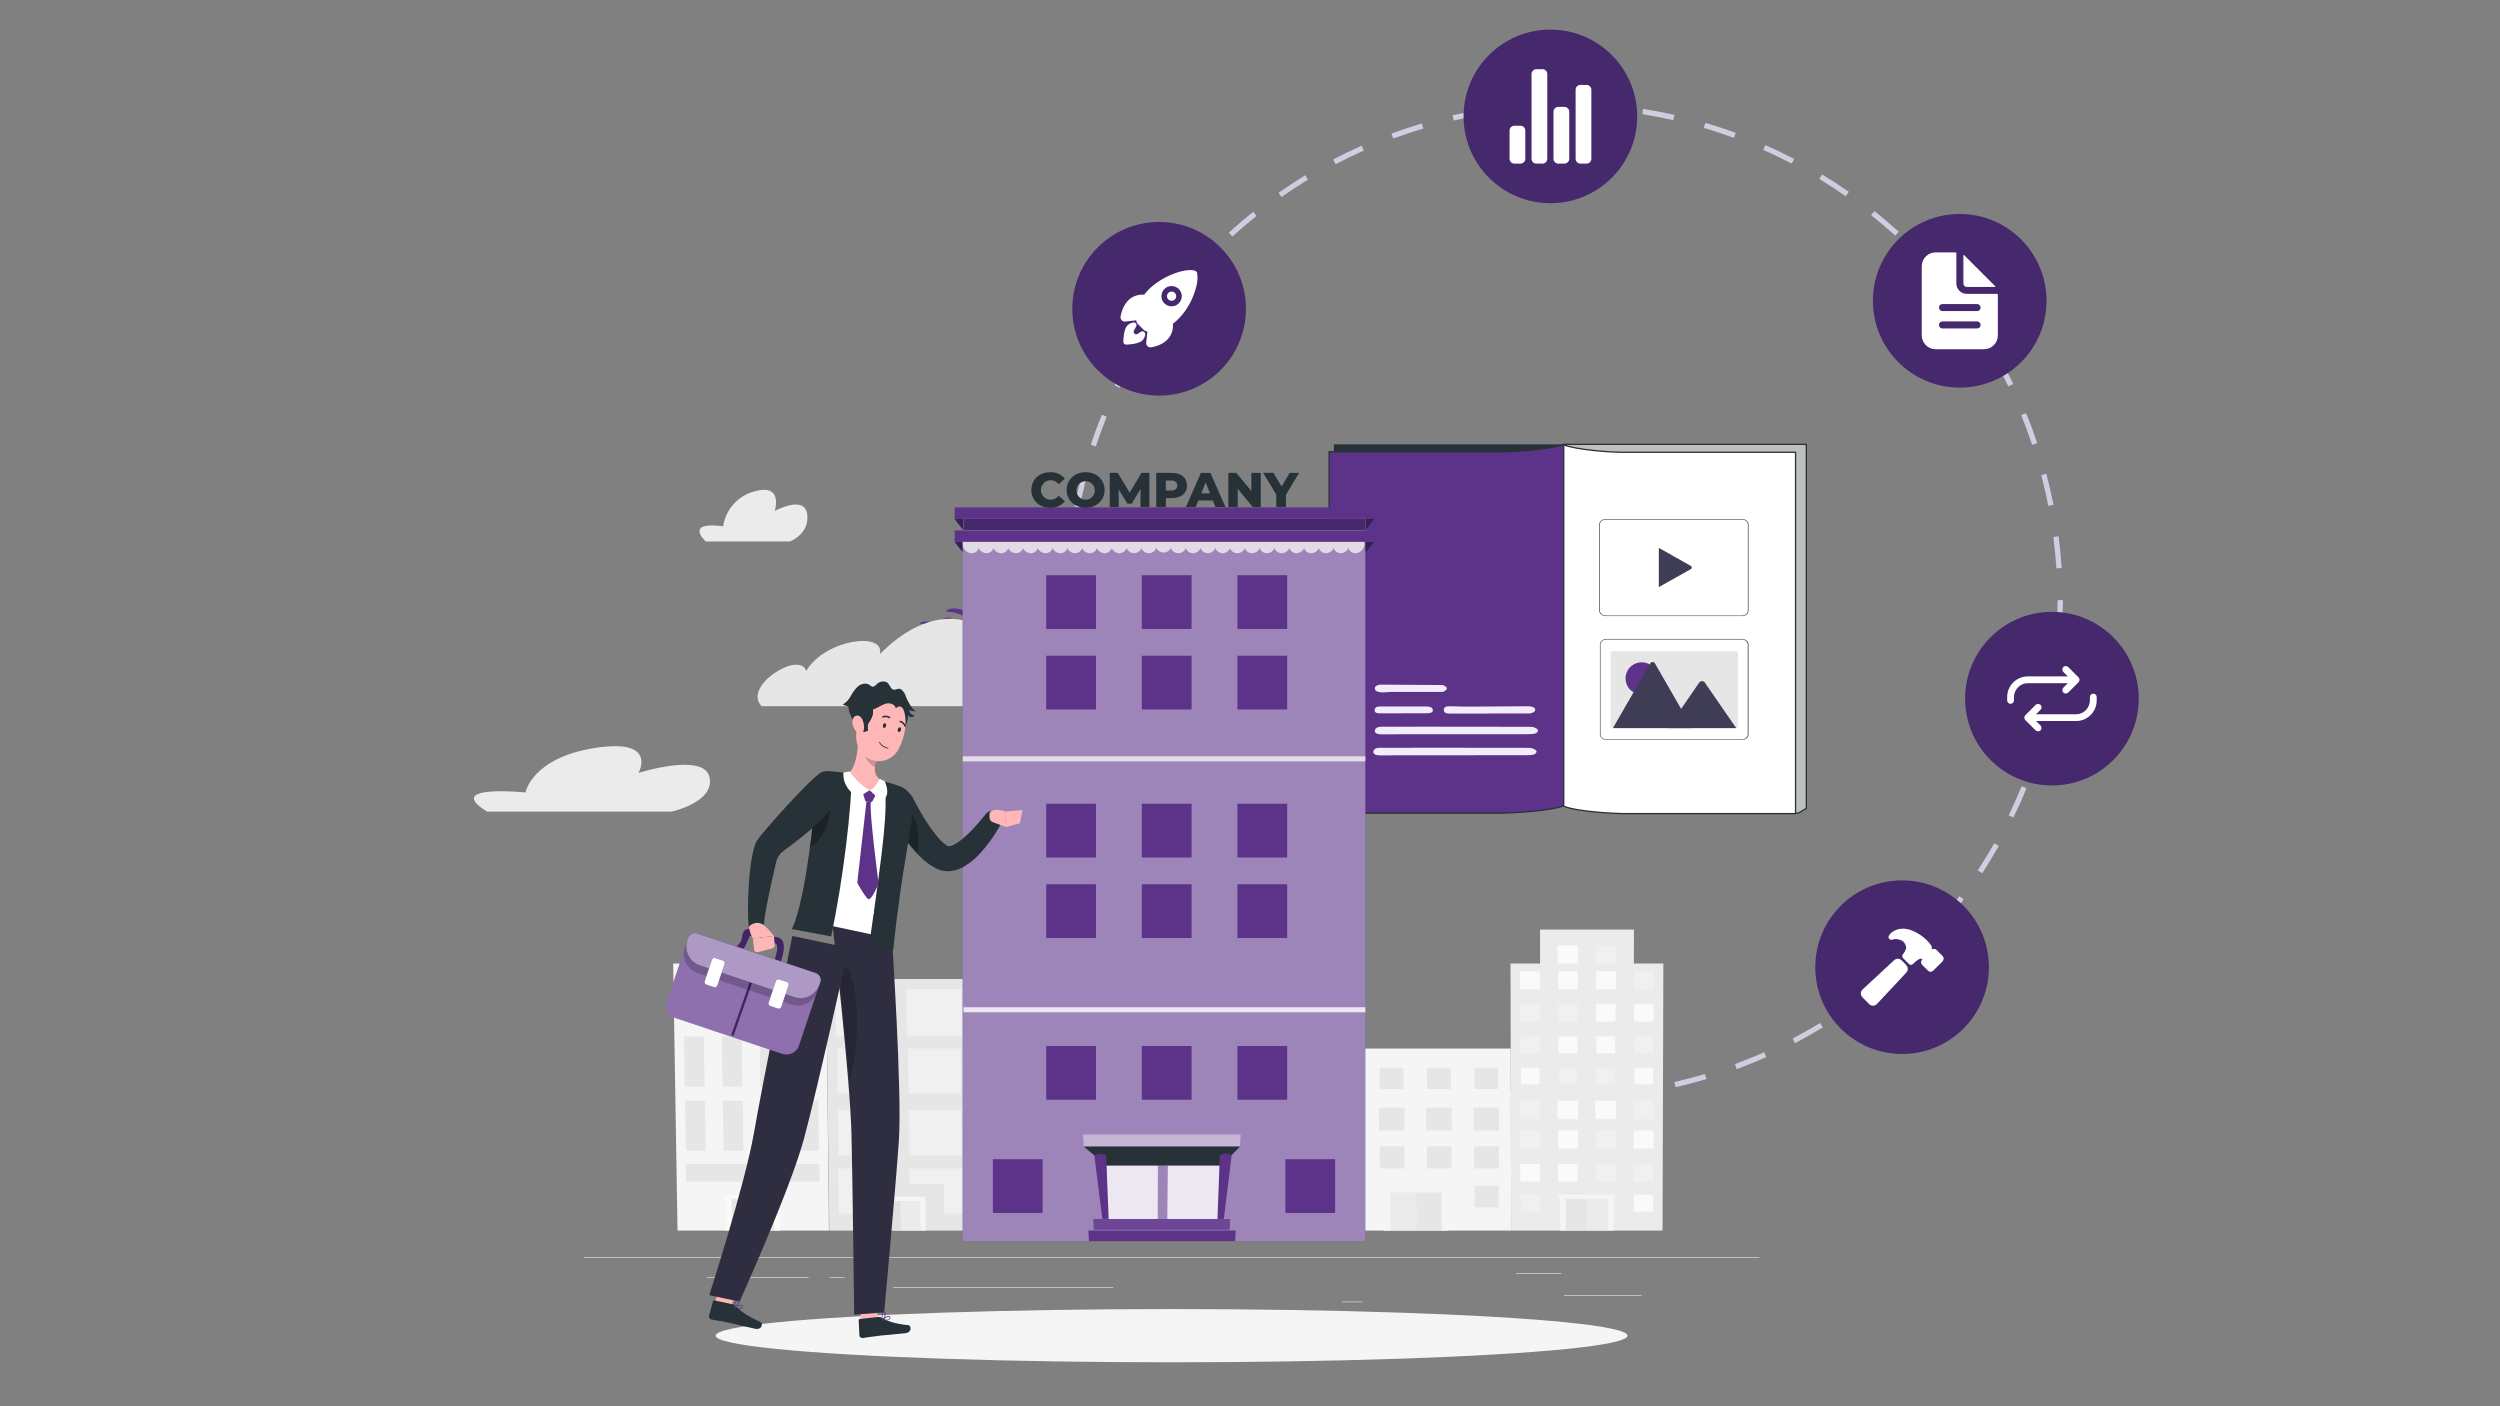 <svg xmlns="http://www.w3.org/2000/svg" id="Layer_1" data-name="Layer 1" viewBox="0 0 1920 1080"><rect x="0" y="0" width="1920" height="1080" fill="#808080" stroke="none"/><defs><style>      .cls-1 {        stroke-miterlimit: 10;      }      .cls-1, .cls-2, .cls-3 {        stroke: #263238;      }      .cls-1, .cls-4 {        fill: #5d338a;      }      .cls-5 {        fill: #e0e0e0;      }      .cls-6 {        fill: #46286d;      }      .cls-7, .cls-8, .cls-9, .cls-10, .cls-11 {        isolation: isolate;      }      .cls-7, .cls-12, .cls-10 {        opacity: .3;      }      .cls-8 {        opacity: .2;      }      .cls-9, .cls-13 {        opacity: .8;      }      .cls-14 {        fill: #2f2e41;      }      .cls-15 {        fill: #e6e6e6;      }      .cls-16 {        fill: #ffb6b6;      }      .cls-17 {        fill: #f2ecfb;      }      .cls-18 {        fill: #ebebeb;      }      .cls-19 {        fill: #3f3d56;      }      .cls-20 {        fill: #263238;      }      .cls-21 {        fill: #d0cde1;      }      .cls-2, .cls-22, .cls-10, .cls-11 {        fill: #fff;      }      .cls-2, .cls-3 {        stroke-linecap: round;        stroke-linejoin: round;      }      .cls-23 {        fill: #f0f0f0;      }      .cls-24 {        fill: #fafafa;      }      .cls-25 {        opacity: .7;      }      .cls-26 {        opacity: .4;      }      .cls-27 {        opacity: .1;      }      .cls-3 {        fill: #bfbfbf;      }      .cls-28 {        fill: #f5f5f5;      }      .cls-11 {        opacity: .5;      }    </style></defs><g id="freepik--Birds--inject-3"><path class="cls-4" d="M1185.75,431.94c-1.29-.3-2.55-.71-3.77-1.23-2.28-.88-5.18-2.38-8.24-3.85-2.53-1.26-5.25-2.07-8.05-2.42-2.15-.23-3.61,0-3.81-.56s1.07-1.61,3.61-2.09c3.36-.46,6.79.13,9.81,1.68,2.83,1.48,5.41,3.39,7.64,5.67,1.77,1.68,2.82,2.8,2.82,2.8Z"></path><path class="cls-4" d="M1199.01,421.27l-2.73,1.07c-1.63.67-3.61,1.61-5.96,2.6-4.57,2.02-8.47,4.12-9.03,3.2-.29-.42.31-1.44,1.63-2.71,1.75-1.66,3.78-2.99,6-3.94,2.27-.98,4.77-1.33,7.22-1.01.74.1,1.48.27,2.19.52l.69.27Z"></path><path class="cls-4" d="M1161.15,439.91l-.74-.45c-.47-.31-1.17-.7-2.02-1.16-2.14-1.16-4.38-2.13-6.68-2.91-5.31-1.91-10.06-1.48-10.2-2.29,0-.36,1.08-.98,3.14-1.26,2.69-.31,5.42-.01,7.98.88,2.56.9,4.85,2.44,6.65,4.48.55.6,1.03,1.25,1.44,1.95l.43.76Z"></path><path class="cls-4" d="M1166.37,428.93l-1.91,1.1-4.24,2.37c-3.2,1.81-5.67,3.81-6.28,3.27-.27-.27,0-1.12.81-2.22,1.1-1.48,2.51-2.71,4.12-3.61,1.62-.86,3.44-1.3,5.27-1.26.76.03,1.51.15,2.24.36Z"></path><path class="cls-4" d="M1156.75,422.68s-1.81-.63-4.55-1.81-6.45-2.8-10.51-4.14c-3.42-1.15-7.03-1.66-10.64-1.48-2.78.16-4.55.7-4.8.2s1.21-1.81,4.32-2.8c4.06-1.05,8.34-.87,12.3.51,3.81,1.35,7.32,3.43,10.33,6.12,1.25,1.06,2.44,2.2,3.56,3.4Z"></path><path class="cls-4" d="M1168.96,407.16l-1.01.29c-.67.16-1.59.45-2.69.79-2.77.92-5.48,1.99-8.13,3.21-6.18,2.76-10.15,6.86-11,6.21-.4-.31.11-1.81,1.68-3.76,2.11-2.51,4.76-4.52,7.75-5.87,2.99-1.35,6.27-1.92,9.54-1.66.98.07,1.94.23,2.89.49l.98.29Z"></path><path class="cls-4" d="M750.66,477.56c-1.29-.31-2.55-.72-3.77-1.23-2.28-.88-5.2-2.38-8.24-3.86-2.54-1.25-5.27-2.07-8.07-2.42-2.15-.23-3.61,0-3.81-.56s1.07-1.61,3.61-2.08c3.36-.47,6.79.12,9.81,1.68,2.83,1.46,5.41,3.37,7.64,5.65,1.79,1.68,2.84,2.82,2.84,2.82Z"></path><path class="cls-4" d="M763.91,466.89l-2.75,1.07c-1.63.65-3.61,1.59-5.96,2.6-4.57,2-8.45,4.1-9.03,3.2-.31-.43.31-1.44,1.61-2.73,1.75-1.65,3.78-2.99,6-3.94,2.28-.97,4.77-1.32,7.22-1.01.74.1,1.46.28,2.17.52.25.08.5.18.74.29Z"></path><path class="cls-4" d="M726.06,485.51l-.76-.45c-.47-.31-1.16-.7-2-1.16-2.15-1.15-4.38-2.12-6.68-2.91-5.31-1.81-10.08-1.48-10.22-2.29,0-.36,1.1-.98,3.14-1.26,2.7-.32,5.44,0,8,.9,2.56.89,4.85,2.43,6.65,4.46.54.6,1.02,1.25,1.43,1.95l.45.76Z"></path><path class="cls-4" d="M731.26,474.47l-1.9,1.1-4.24,2.51c-3.21,1.81-5.67,3.81-6.28,3.25-.29-.25,0-1.1.81-2.22,1.11-1.45,2.51-2.64,4.12-3.5,1.61-.87,3.42-1.31,5.26-1.28.75-.05,1.5,0,2.24.14Z"></path></g><path class="cls-21" d="M1201.59,844.59c-4.04,0-8.23,0-12.26-.15v-4.04c4.19,0,8.23.15,12.26.15s8.08,0,12.26-.15v4.04c-4.04,0-8.08.15-12.26.15ZM1164.8,842.79c-8.08-.75-16.3-1.79-24.38-3.14l.6-4.04c7.93,1.2,16,2.24,24.08,2.99l-.45,4.04.15.15ZM1238.38,842.79l-.45-4.04c8.08-.75,16.15-1.79,24.08-3.14l.6,4.04c-8.08,1.35-16.3,2.39-24.38,3.14h.15ZM1116.5,835.17c-7.93-1.79-16-3.89-23.78-6.13l1.2-3.89c7.78,2.24,15.7,4.34,23.48,6.13l-.9,4.04v-.15ZM1286.83,835.02l-.9-4.04c7.93-1.79,15.7-3.89,23.48-6.13l1.2,3.89c-7.78,2.24-15.7,4.34-23.78,6.28h0ZM1069.39,821.26c-7.63-2.84-15.25-5.98-22.73-9.27l1.65-3.74c7.33,3.29,14.96,6.28,22.58,9.12l-1.35,3.89h-.15ZM1333.79,821.11l-1.35-3.89c7.48-2.84,15.1-5.83,22.43-9.12l1.65,3.74c-7.48,3.29-15.1,6.43-22.73,9.27ZM1024.52,801.37c-7.18-3.74-14.36-7.78-21.39-12.11l2.09-3.44c6.88,4.19,14.06,8.22,21.24,11.96l-1.94,3.59h0ZM1378.66,801.22l-1.94-3.59c7.18-3.74,14.21-7.78,21.09-11.96l2.09,3.44c-7.03,4.19-14.21,8.22-21.39,12.11h.15ZM982.5,775.95c-6.73-4.64-13.31-9.57-19.74-14.65l2.54-3.14c6.28,5.08,12.86,9.87,19.44,14.5l-2.39,3.29h.15ZM1420.53,775.8l-2.39-3.29c6.58-4.64,13.16-9.57,19.44-14.5l2.54,3.14c-6.43,5.08-13.01,10.02-19.59,14.65h0ZM944.21,745.3c-5.98-5.53-11.96-11.22-17.65-17.05l2.99-2.84c5.53,5.83,11.52,11.51,17.5,16.9l-2.69,2.99h-.15ZM1458.82,745.15l-2.69-2.99c5.98-5.38,11.81-11.07,17.5-16.9l2.99,2.84c-5.68,5.83-11.67,11.66-17.65,17.05h-.15ZM909.97,710.15c-5.23-6.13-10.47-12.71-15.25-19.14l3.29-2.39c4.79,6.43,9.87,12.86,15.1,18.99l-3.14,2.69v-.15ZM1492.91,710l-3.14-2.69c5.23-6.13,10.32-12.56,15.1-18.99l3.29,2.39c-4.94,6.58-10.02,13.01-15.25,19.14h0v.15ZM880.65,670.83c-4.49-6.88-8.67-13.91-12.71-20.93l3.59-1.94c3.89,7.03,8.23,13.91,12.56,20.79l-3.44,2.24v-.15ZM1522.38,670.68l-3.44-2.24c4.34-6.73,8.67-13.76,12.56-20.79l3.59,1.94c-4.04,7.03-8.23,14.21-12.71,20.93h0v.15ZM856.58,628.21c-3.59-7.33-6.88-14.8-10.02-22.43l3.74-1.5c2.99,7.48,6.28,14.95,9.87,22.13l-3.74,1.79h.15ZM1546.45,627.91l-3.74-1.79c3.44-7.33,6.88-14.8,9.87-22.28l3.74,1.5c-2.99,7.63-6.43,15.1-10.02,22.43l.15.15ZM838.03,582.75c-2.54-7.78-4.94-15.7-7.03-23.48l3.89-1.05c2.09,7.78,4.34,15.55,6.88,23.33l-3.89,1.35.15-.15ZM1564.85,582.3l-3.89-1.35c2.54-7.63,4.79-15.4,6.88-23.33l3.89,1.05c-2.09,7.93-4.34,15.85-7.03,23.48l.15.15ZM825.62,535.35c-1.5-7.93-2.84-16.15-3.89-24.22l4.04-.45c1.05,7.93,2.39,16,3.89,23.93l-4.04.75ZM1577.26,534.9l-4.04-.75c1.5-7.93,2.84-16,3.89-23.93l4.04.45c-1.05,8.07-2.39,16.3-3.89,24.22h0ZM819.34,486.75c-.45-8.07-.75-16.3-.75-24.52h4.04c0,8.07.3,16.3.75,24.22l-4.04.3ZM1583.54,486.3l-4.04-.3c.45-8.07.75-16.15.75-24.22v-.9h4.04v.9c0,8.22-.3,16.45-.75,24.52h0ZM823.38,438l-4.04-.3c.45-8.07,1.35-16.3,2.24-24.37l4.04.45c-1.05,7.93-1.79,16.15-2.24,24.22ZM1579.35,436.65c-.6-8.07-1.35-16.15-2.39-24.22l4.04-.6c1.05,8.07,1.79,16.3,2.39,24.37l-4.04.3v.15ZM829.36,389.85l-4.04-.75c1.5-7.93,3.29-16,5.38-23.93l3.89,1.05c-2.09,7.78-3.89,15.7-5.38,23.63h.15ZM1573.07,388.5c-1.5-7.93-3.44-15.85-5.38-23.63l3.89-1.05c2.09,7.93,3.89,15.85,5.53,23.93l-4.04.75ZM841.62,342.9l-3.89-1.35c2.54-7.78,5.38-15.55,8.52-23.03l3.74,1.5c-2.99,7.48-5.83,15.1-8.37,22.88h0ZM1560.66,341.55c-2.54-7.63-5.38-15.25-8.37-22.73l3.74-1.5c3.14,7.48,5.98,15.25,8.52,23.03l-3.89,1.35v-.15ZM859.87,297.74l-3.74-1.79c3.59-7.33,7.33-14.65,11.37-21.83l3.59,1.94c-3.89,7.03-7.78,14.21-11.22,21.53v.15ZM1542.41,296.69c-3.44-7.18-7.33-14.5-11.22-21.53l3.59-1.94c4.04,7.03,7.93,14.36,11.37,21.68l-3.59,1.79h-.15ZM883.65,255.42l-3.44-2.24c4.49-6.88,9.12-13.61,14.06-20.19l3.29,2.39c-4.79,6.43-9.57,13.16-13.91,19.89v.15ZM1518.49,254.52c-4.34-6.73-9.12-13.46-13.91-19.89l3.29-2.39c4.94,6.58,9.57,13.31,14.06,20.04l-3.44,2.24h0ZM912.66,216.54l-3.14-2.69c5.23-6.13,10.77-12.26,16.45-18.24l2.99,2.84c-5.53,5.83-11.07,11.81-16.3,17.94v.15ZM1489.32,215.64c-5.23-6.13-10.77-12.11-16.3-17.94l2.99-2.84c5.68,5.83,11.22,11.96,16.6,18.09l-3.14,2.69h-.15ZM946.46,181.7l-2.69-2.99c5.98-5.53,12.26-10.92,18.69-16l2.54,3.14c-6.28,5.08-12.56,10.32-18.39,15.7l-.15.15ZM1455.53,180.95c-5.98-5.38-12.26-10.77-18.54-15.7l2.54-3.14c6.43,5.08,12.71,10.47,18.69,15.85l-2.69,2.99h0ZM984.29,151.34l-2.39-3.29c6.73-4.64,13.61-9.12,20.49-13.46l2.09,3.44c-6.88,4.19-13.76,8.67-20.34,13.31h.15ZM1417.54,150.74c-6.58-4.64-13.46-9.12-20.34-13.31l2.09-3.44c7.03,4.19,13.91,8.67,20.64,13.31l-2.39,3.29v.15ZM1025.72,126.07l-1.94-3.59c7.18-3.74,14.66-7.33,21.98-10.62l1.65,3.74c-7.33,3.29-14.66,6.88-21.83,10.62l.15-.15ZM1375.97,125.62c-7.18-3.74-14.51-7.33-21.83-10.47l1.65-3.74c7.48,3.29,14.96,6.88,22.13,10.62l-1.94,3.59ZM1069.99,106.48l-1.35-3.89c7.63-2.84,15.4-5.38,23.33-7.78l1.2,3.89c-7.78,2.24-15.4,4.93-23.03,7.63l-.15.15ZM1331.55,105.88c-7.63-2.84-15.25-5.38-23.03-7.63l1.2-3.89c7.78,2.24,15.7,4.93,23.33,7.63l-1.35,3.89h-.15ZM1116.5,92.57l-.9-4.04c7.93-1.79,16-3.44,24.08-4.64l.6,4.04c-7.93,1.35-16,2.84-23.78,4.64ZM1285.04,92.27c-7.93-1.79-15.85-3.29-23.78-4.64l.6-4.04c8.08,1.35,16.15,2.84,24.08,4.64l-.9,4.04ZM1164.35,84.8l-.45-4.04c8.08-.75,16.3-1.35,24.53-1.64v4.04c-7.93.3-16.15.75-24.08,1.64h0ZM1237.03,84.65c-8.08-.75-16.15-1.2-24.23-1.5v-4.04c8.23.3,16.45.75,24.68,1.5l-.45,4.04Z"></path><g><circle class="cls-6" cx="1505.06" cy="231.01" r="66.67"></circle><path class="cls-22" d="M1533.71,225.7h-23.23c-4.37,0-8.02-3.54-8.02-8.02v-23.23c0-.42-.31-.62-.62-.62h-15.31c-5.83,0-10.63,4.79-10.63,10.63v53.13c0,5.83,4.79,10.63,10.63,10.63h37.19c5.83,0,10.63-4.79,10.63-10.63h0v-31.25c0-.42-.31-.62-.62-.62h0ZM1518.39,252.26h-26.56c-1.46,0-2.71-1.15-2.71-2.71s1.15-2.71,2.71-2.71h26.56c1.46,0,2.71,1.15,2.71,2.71s-1.15,2.71-2.71,2.71ZM1518.39,238.92h-26.56c-1.46,0-2.71-1.15-2.71-2.71s1.15-2.71,2.71-2.71h26.56c1.46,0,2.71,1.15,2.71,2.71s-1.15,2.71-2.71,2.71Z"></path><path class="cls-22" d="M1532.25,219.76l-23.85-23.85c-.1-.1-.31-.1-.52,0v21.77c0,1.46,1.15,2.71,2.71,2.71h21.56c.21,0,.31-.1.31-.31v-.21h0l-.21-.1Z"></path></g><g><circle class="cls-6" cx="890.2" cy="237.15" r="66.67"></circle><path class="cls-22" d="M899.78,223.92c-1.98,0-3.54,1.56-3.54,3.54s1.56,3.54,3.54,3.54,3.54-1.56,3.54-3.54c0-.94-.42-1.88-1.04-2.5s-1.56-1.04-2.5-1.04Z"></path><path class="cls-22" d="M919.47,209.86h0c-.21-1.04-1.04-1.77-1.98-2.08-3.96-.94-10.1,0-16.98,2.81-6.56,2.6-12.71,6.35-17.81,11.25-1.46,1.35-2.71,2.92-3.96,4.48-2.6-.21-5.31.21-7.71,1.25-7.6,3.33-9.79,11.98-10.42,15.52-.31,1.77.94,3.54,2.71,3.85h.83l8.54-.94v.31c.1,1.04.52,1.98,1.35,2.71l4.17,4.17c.73.73,1.67,1.25,2.71,1.35h.31l-.94,8.54h0c-.21,1.88,1.15,3.44,2.92,3.65h.83c3.54-.52,12.19-2.71,15.52-10.42,1.04-2.4,1.46-5.1,1.25-7.71,1.56-1.15,3.13-2.5,4.48-3.96,4.9-5.1,8.75-11.15,11.25-17.71,2.71-6.77,3.75-13.02,2.81-17.19l.1.1ZM905.31,232.99c-3.02,3.02-7.92,3.02-11.04,0s-3.02-7.92,0-11.04c3.02-3.02,7.92-3.02,11.04,0h0c3.02,3.02,3.13,7.92,0,10.94h0v.1Z"></path><path class="cls-22" d="M877.7,254.45c-.52,0-1.04,0-1.46.31-.83.63-1.67,1.15-2.6,1.67-.94.63-2.19.31-2.71-.63-.42-.63-.42-1.46,0-2.08l1.56-2.81c.62-.94.42-2.29-.52-2.92-.42-.31-.94-.42-1.46-.31-1.77.21-3.44,1.04-4.69,2.29-.52.52-1.98,1.98-2.71,7.6-.21,1.56-.42,3.23-.42,4.9,0,1.15.94,2.19,2.08,2.19h0c1.67,0,3.23-.21,4.9-.42,5.63-.83,7.08-2.29,7.6-2.71,1.25-1.25,2.08-2.92,2.29-4.69.1-1.15-.73-2.19-1.88-2.4h0Z"></path></g><g><circle class="cls-6" cx="1190.7" cy="89.4" r="66.67"></circle><path class="cls-22" d="M1167.78,125.65h-4.79c-1.98,0-3.65-1.67-3.65-3.65h0v-21.77c0-1.98,1.67-3.65,3.65-3.65h4.79c1.98,0,3.65,1.67,3.65,3.65h0v21.77c0,1.98-1.67,3.65-3.65,3.65h0Z"></path><path class="cls-22" d="M1201.53,125.65h-4.79c-1.98,0-3.65-1.67-3.65-3.65h0v-36.25c0-1.98,1.67-3.65,3.65-3.65h4.79c1.98,0,3.65,1.67,3.65,3.65h0v36.25c0,1.98-1.67,3.65-3.65,3.65h0Z"></path><path class="cls-22" d="M1218.51,125.65h-4.79c-1.98,0-3.65-1.67-3.65-3.65h0v-53.13c0-1.98,1.67-3.65,3.65-3.65h4.79c1.98,0,3.65,1.67,3.65,3.65v53.13c0,1.98-1.67,3.65-3.65,3.65h0Z"></path><path class="cls-22" d="M1184.66,125.65h-4.79c-1.98,0-3.65-1.67-3.65-3.65h0V56.79c0-1.98,1.67-3.65,3.65-3.65h4.79c1.98,0,3.65,1.67,3.65,3.65v65.21c0,1.98-1.67,3.65-3.65,3.65h0Z"></path></g><g><circle class="cls-6" cx="1460.81" cy="742.8" r="66.67"></circle><path class="cls-22" d="M1463.93,741.03l-3.44-3.44c-1.67-1.67-4.27-1.67-5.94,0l-23.96,22.19c-.83.73-1.46,1.88-1.46,3.02s.42,2.29,1.25,3.13l5.1,5.21h0c.83.83,1.88,1.25,3.02,1.25h.1c1.15,0,2.29-.62,3.02-1.46l22.29-23.85c1.67-1.67,1.67-4.27,0-5.94h0v-.1Z"></path><path class="cls-22" d="M1491.75,734.05h0l-4.48-4.48c-.52-.52-1.25-.83-1.98-.83-.62,0-1.25.21-1.67.52v-.21c.21-1.15,0-2.29-.73-3.33-1.04-1.35-2.08-2.6-3.23-3.75h0c-3.33-3.23-7.19-5.73-11.46-7.4-2.19-.94-4.58-1.35-6.98-1.35-3.13,0-6.15,1.04-8.54,3.02-.73.62-1.35,1.35-1.88,2.19-.73.94-.52,2.29.52,2.92.62.42,1.35.52,1.98.31.42-.1.73-.21,1.15-.31.83-.21,1.67-.21,2.4-.1,1.67.21,3.33.73,4.69,1.77,1.56,1.35,2.5,3.33,2.4,5.42-.62,1.67-1.46,3.23-2.6,4.58-.62.83-.52,1.98.21,2.81l4.58,4.58c.83.83,2.08.83,2.92,0,1.25-1.15,3.23-2.92,3.96-3.33.62-.42,1.25-.62,1.98-.73.52,0,1.04,0,1.46.31v.1l-.21.21h0c-1.15,1.15-1.15,2.92,0,4.06h0l4.48,4.48c.52.52,1.25.83,1.98.83s1.46-.31,1.98-.83l7.29-7.29h0c1.04-1.15,1.04-2.81,0-3.96l-.21-.21Z"></path></g><g><circle class="cls-6" cx="1575.88" cy="536.57" r="66.67"></circle><path class="cls-22" d="M1586.5,532.61c-1.46,0-2.6-1.15-2.6-2.6,0-.73.31-1.35.73-1.88l6.04-6.04-6.04-6.04c-1.04-1.04-1.04-2.71,0-3.75s2.71-1.04,3.75,0l7.92,7.92c1.04,1.04,1.04,2.71,0,3.75h0l-7.92,7.92c-.52.52-1.15.73-1.88.73h0Z"></path><path class="cls-22" d="M1544.11,540.52c-1.46,0-2.6-1.15-2.6-2.6h0v-2.6c0-8.75,7.08-15.83,15.83-15.83h34.38c1.46,0,2.6,1.15,2.6,2.6s-1.15,2.6-2.6,2.6h-34.38c-5.83,0-10.52,4.79-10.63,10.63v2.6c0,1.46-1.15,2.6-2.6,2.6h0Z"></path><path class="cls-22" d="M1565.25,561.67c-.73,0-1.35-.31-1.88-.73l-7.92-7.92c-1.04-1.04-1.04-2.71,0-3.75h0l7.92-7.92c1.04-1.04,2.71-1.04,3.75,0s1.04,2.71,0,3.75l-6.04,6.04,6.04,6.04c1.04,1.04,1.04,2.71,0,3.75-.52.52-1.15.73-1.88.73h0Z"></path><path class="cls-22" d="M1560.05,553.75c-1.46,0-2.6-1.15-2.6-2.6s1.15-2.6,2.6-2.6h34.38c5.83,0,10.52-4.79,10.63-10.63v-2.6c0-1.46,1.15-2.6,2.6-2.6s2.6,1.15,2.6,2.6v2.6c0,8.75-7.08,15.83-15.83,15.83h-34.38Z"></path></g><g id="freepik--background-complete--inject-3"><rect class="cls-18" x="1200.98" y="994.73" width="59.81" height=".45"></rect><rect class="cls-18" x="1030.77" y="999.65" width="15.69" height=".45"></rect><rect class="cls-18" x="1164.52" y="977.97" width="34.66" height=".45"></rect><rect class="cls-18" x="543.03" y="981.01" width="78" height=".45"></rect><rect class="cls-18" x="637.13" y="981.01" width="11.43" height=".45"></rect><rect class="cls-18" x="685.72" y="988.63" width="169.18" height=".45"></rect><rect class="cls-18" x="448.29" y="965.67" width="902.98" height=".45"></rect><path class="cls-15" d="M584.93,542.36h163.78c20.99,0,26.04-29.36,6.23-36.26l-.78-.25c21.92-18.28-26.17-56.78-78.41-3.47,4.08-17.77-42.37-11.34-56.56,12.91-5.06-15.93-49.34,11.74-34.26,27.07Z"></path><path class="cls-18" d="M374.07,623.29h141.86s33.26-7.25,28.96-26.47c-4.3-19.22-54.52-3.2-54.52-3.2,0,0,15.21-26.81-33.42-19.2-48.63,7.61-53.37,34.19-53.37,34.19,0,0-63.89-6.47-29.5,14.68Z"></path><polygon class="cls-18" points="1160.06 740.02 1160.55 945.12 1175.43 945.12 1261.93 945.12 1276.82 945.12 1277.47 740.02 1160.06 740.02"></polygon><polygon class="cls-18" points="1182.76 713.92 1182.82 759.65 1192.03 759.65 1245.57 759.65 1254.78 759.65 1254.87 713.92 1182.76 713.92"></polygon><polygon class="cls-24" points="1182.67 759.65 1167.46 759.65 1167.45 745.96 1182.65 745.96 1182.67 759.65"></polygon><rect class="cls-24" x="1196.63" y="745.94" width="15.21" height="13.71"></rect><rect class="cls-24" x="1225.81" y="745.94" width="15.21" height="13.71"></rect><polygon class="cls-23" points="1270.19 759.65 1254.98 759.65 1255.02 745.96 1270.22 745.96 1270.19 759.65"></polygon><polygon class="cls-23" points="1182.47 784.63 1167.63 784.63 1167.59 771.26 1182.45 771.26 1182.47 784.63"></polygon><rect class="cls-23" x="1196.74" y="771.26" width="14.86" height="13.36"></rect><rect class="cls-24" x="1225.89" y="771.26" width="14.86" height="13.36"></rect><polygon class="cls-24" points="1269.86 784.63 1255 784.63 1255.04 771.26 1269.9 771.26 1269.86 784.63"></polygon><polygon class="cls-23" points="1182.35 808.97 1167.84 808.97 1167.81 795.93 1182.33 795.93 1182.35 808.97"></polygon><rect class="cls-24" x="1196.94" y="795.93" width="14.52" height="13.04"></rect><rect class="cls-24" x="1226.03" y="795.93" width="14.52" height="13.04"></rect><rect class="cls-24" x="1196.25" y="726.06" width="15.5" height="13.98"></rect><rect class="cls-23" x="1225.45" y="726.06" width="15.51" height="13.98"></rect><polygon class="cls-23" points="1269.63 808.97 1255.13 808.97 1255.14 795.93 1269.66 795.93 1269.63 808.97"></polygon><polygon class="cls-24" points="1182.31 832.76 1168.13 832.76 1168.1 820.02 1182.29 820.02 1182.31 832.76"></polygon><rect class="cls-23" x="1197.19" y="820.02" width="14.18" height="12.73"></rect><polygon class="cls-23" points="1240.44 832.76 1226.27 832.76 1226.28 820.02 1240.46 820.02 1240.44 832.76"></polygon><polygon class="cls-24" points="1269.5 832.76 1255.32 832.76 1255.36 820.02 1269.54 820.02 1269.5 832.76"></polygon><polygon class="cls-23" points="1182.94 859.48 1167.14 859.48 1167.1 845.31 1182.92 845.31 1182.94 859.48"></polygon><polygon class="cls-24" points="1211.95 859.48 1196.16 859.48 1196.14 845.31 1211.96 845.31 1211.95 859.48"></polygon><polygon class="cls-24" points="1240.97 859.48 1225.16 859.48 1225.16 845.31 1240.99 845.31 1240.97 859.48"></polygon><polygon class="cls-23" points="1269.97 859.48 1254.17 859.48 1254.2 845.31 1270.01 845.31 1269.97 859.48"></polygon><polygon class="cls-23" points="1183.03 882.06 1167.59 882.06 1167.55 868.23 1183.01 868.23 1183.03 882.06"></polygon><rect class="cls-24" x="1196.58" y="868.23" width="15.44" height="13.83"></rect><rect class="cls-23" x="1225.6" y="868.23" width="15.44" height="13.83"></rect><polygon class="cls-24" points="1270.02 882.06 1254.58 882.06 1254.62 868.23 1270.08 868.23 1270.02 882.06"></polygon><polygon class="cls-24" points="1182.71 907.47 1167.64 907.47 1167.63 894 1182.69 894 1182.71 907.47"></polygon><rect class="cls-24" x="1196.59" y="894" width="15.06" height="13.47"></rect><rect class="cls-23" x="1225.54" y="894" width="15.06" height="13.47"></rect><polygon class="cls-23" points="1269.54 907.47 1254.49 907.47 1254.51 894 1269.57 894 1269.54 907.47"></polygon><polygon class="cls-23" points="1182.71 930.57 1168.01 930.57 1167.99 917.44 1182.69 917.44 1182.71 930.57"></polygon><polygon class="cls-24" points="1269.48 930.57 1254.8 930.57 1254.82 917.44 1269.52 917.44 1269.48 930.57"></polygon><polygon class="cls-28" points="1240.68 917.44 1196.79 917.44 1196.88 920.74 1198.09 920.74 1198.11 945.12 1202.5 945.12 1202.48 920.74 1235.06 920.74 1235.03 945.12 1239.41 945.12 1239.45 920.74 1240.77 920.74 1240.68 917.44"></polygon><polygon class="cls-15" points="1218.95 945.12 1202.7 945.12 1202.7 920.74 1218.97 920.74 1218.95 945.12"></polygon><polygon class="cls-18" points="1234.83 945.12 1218.56 945.12 1218.57 920.74 1234.86 920.74 1234.83 945.12"></polygon><polygon class="cls-28" points="1160.22 805.27 1160.55 945.12 1141.89 945.12 1033.43 945.12 1014.75 945.12 1013.42 805.27 1160.22 805.27"></polygon><polygon class="cls-15" points="1132.32 836.35 1150.52 836.35 1150.47 820.02 1132.27 820.02 1132.32 836.35"></polygon><polygon class="cls-15" points="1096 836.35 1114.21 836.35 1114.13 820.02 1095.91 820.02 1096 836.35"></polygon><polygon class="cls-15" points="1059.68 836.35 1077.89 836.35 1077.78 820.02 1059.58 820.02 1059.68 836.35"></polygon><polygon class="cls-15" points="1023.37 836.35 1041.57 836.35 1041.43 820.02 1023.22 820.02 1023.37 836.35"></polygon><polygon class="cls-15" points="1131.63 868.23 1151.25 868.23 1151.19 850.65 1131.56 850.65 1131.63 868.23"></polygon><polygon class="cls-15" points="1095.39 868.23 1115 868.23 1114.91 850.65 1095.28 850.65 1095.39 868.23"></polygon><polygon class="cls-15" points="1059.12 868.23 1078.74 868.23 1078.63 850.65 1059 850.65 1059.12 868.23"></polygon><polygon class="cls-15" points="1022.88 868.23 1042.49 868.23 1042.35 850.65 1022.72 850.65 1022.88 868.23"></polygon><polygon class="cls-15" points="1132.14 897.37 1151.17 897.37 1151.14 880.34 1132.09 880.34 1132.14 897.37"></polygon><polygon class="cls-15" points="1095.93 897.37 1114.96 897.37 1114.89 880.34 1095.84 880.34 1095.93 897.37"></polygon><polygon class="cls-15" points="1059.72 897.37 1078.76 897.37 1078.65 880.34 1059.59 880.34 1059.72 897.37"></polygon><polygon class="cls-15" points="1023.49 897.37 1042.53 897.37 1042.4 880.34 1023.35 880.34 1023.49 897.37"></polygon><polygon class="cls-15" points="1132.56 927.3 1151.01 927.3 1150.98 910.79 1132.48 910.79 1132.56 927.3"></polygon><polygon class="cls-15" points="1024.05 927.3 1042.53 927.3 1042.38 910.79 1023.91 910.79 1024.05 927.3"></polygon><polygon class="cls-28" points="1058.85 910.79 1115.98 910.79 1115.99 915.78 1112.35 915.78 1112.49 945.12 1107.2 945.12 1107.05 915.78 1067.87 915.78 1068.06 945.12 1062.79 945.12 1062.57 915.78 1058.91 915.78 1058.85 910.79"></polygon><polygon class="cls-15" points="1087.77 945.12 1107.33 945.12 1107.18 915.78 1087.59 915.78 1087.77 945.12"></polygon><polygon class="cls-18" points="1067.94 945.12 1087.5 945.12 1087.33 915.78 1067.74 915.78 1067.94 945.12"></polygon><polygon class="cls-28" points="516.99 740.02 520.35 945.12 535.25 945.12 621.76 945.12 636.64 945.12 634.42 740.02 516.99 740.02"></polygon><polygon class="cls-15" points="524.32 745.96 524.74 770.92 524.85 777.76 524.96 784.63 540.18 784.63 540.07 777.76 539.98 770.92 539.59 745.96 524.32 745.96"></polygon><polygon class="cls-15" points="553.51 745.96 553.89 770.92 553.98 777.76 554.09 784.63 569.31 784.63 569.22 777.76 569.13 770.92 568.79 745.96 553.51 745.96"></polygon><polygon class="cls-15" points="582.69 745.96 583.04 770.92 583.13 777.76 583.22 784.63 598.44 784.63 598.37 777.76 598.28 770.92 597.97 745.96 582.69 745.96"></polygon><polygon class="cls-15" points="611.9 745.96 612.18 770.92 612.31 781.5 612.35 784.63 627.59 784.63 627.55 781.5 627.43 770.92 627.16 745.96 611.9 745.96"></polygon><polygon class="cls-15" points="525.25 795.93 525.66 820.87 525.77 827.72 525.88 834.56 541.12 834.56 541.03 827.72 540.92 820.87 540.54 795.93 525.25 795.93"></polygon><polygon class="cls-15" points="554.36 795.93 554.72 820.87 554.86 830.52 554.92 834.56 570.18 834.56 570.12 830.52 570 820.87 569.64 795.93 554.36 795.93"></polygon><polygon class="cls-15" points="583.45 795.93 583.8 820.87 583.89 827.72 583.98 834.56 599.24 834.56 599.15 827.72 599.06 820.87 598.75 795.93 583.45 795.93"></polygon><polygon class="cls-15" points="612.56 795.93 612.87 820.87 612.94 827.72 613.03 834.56 628.28 834.56 628.2 827.72 628.13 820.87 627.86 795.93 612.56 795.93"></polygon><polygon class="cls-15" points="526.11 845.31 526.51 870.14 526.64 876.97 526.74 883.77 541.97 883.77 541.86 876.97 541.75 870.14 541.39 845.31 526.11 845.31"></polygon><polygon class="cls-15" points="555.15 845.31 555.51 870.14 555.6 876.97 555.71 883.77 570.94 883.77 570.85 876.97 570.76 870.14 570.41 845.31 555.15 845.31"></polygon><polygon class="cls-15" points="584.17 845.31 584.5 870.14 584.59 876.97 584.68 883.77 599.92 883.77 599.83 876.97 599.74 870.14 599.43 845.31 584.17 845.31"></polygon><polygon class="cls-15" points="613.21 845.31 613.5 870.14 613.61 879.57 613.67 883.77 628.89 883.77 628.85 879.57 628.75 870.14 628.47 845.31 613.21 845.31"></polygon><polygon class="cls-15" points="621.67 894 614.14 894 600.03 894 584.95 894 570.85 894 555.78 894 526.6 894 526.82 907.47 555.98 907.47 571.03 907.47 585.13 907.47 600.19 907.47 614.3 907.47 621.83 907.47 629.36 907.47 629.22 894 621.67 894"></polygon><polygon class="cls-24" points="600.01 917.44 556.13 917.44 556.09 920.74 557.41 920.74 557.77 945.12 562.16 945.12 561.8 920.74 594.38 920.74 594.69 945.12 599.06 945.12 598.77 920.74 599.98 920.74 600.01 917.44"></polygon><polygon class="cls-15" points="578.61 945.12 562.36 945.12 562 920.74 578.29 920.74 578.61 945.12"></polygon><polygon class="cls-15" points="594.47 945.12 578.21 945.12 577.89 920.74 594.16 920.74 594.47 945.12"></polygon><polygon class="cls-15" points="745.16 751.85 746.48 945.12 732.44 945.12 650.94 945.12 636.91 945.12 634.51 751.85 745.16 751.85"></polygon><polygon class="cls-23" points="706.08 897.37 712.05 897.37 738.87 897.37 738.91 903.57 738.95 909.76 739.13 932.19 725.24 932.19 725.06 909.13 711.51 909.13 706.17 909.13 698.37 909.13 698.26 897.37 706.08 897.37"></polygon><polygon class="cls-23" points="653.16 897.37 658.51 897.37 683.97 897.37 684.1 909.13 657.75 909.13 658.02 932.19 644.13 932.19 643.88 909.76 643.77 900.8 643.72 897.37 653.16 897.37"></polygon><polygon class="cls-28" points="672.56 919.08 710.32 919.08 710.36 922.39 710.77 922.39 710.95 945.12 706.87 945.12 706.67 922.39 676.3 922.39 676.53 945.12 672.45 945.12 672.2 922.39 672.59 922.39 672.56 919.08"></polygon><polygon class="cls-18" points="691.54 945.12 706.71 945.12 706.51 922.39 691.32 922.39 691.54 945.12"></polygon><polygon class="cls-5" points="676.69 945.12 691.86 945.12 691.65 922.39 676.46 922.39 676.69 945.12"></polygon><polygon class="cls-23" points="696.27 759.65 738.37 759.65 738.62 795.93 696.61 795.93 696.27 759.65"></polygon><polygon class="cls-23" points="641.69 759.65 683.79 759.65 684.13 795.93 642.13 795.93 641.69 759.65"></polygon><polygon class="cls-23" points="697.44 805.27 737.74 805.27 738.01 839.94 697.75 839.94 697.44 805.27"></polygon><polygon class="cls-23" points="642.96 805.27 683.25 805.27 683.61 839.94 643.36 839.94 642.96 805.27"></polygon><polygon class="cls-23" points="697.86 852.42 738.39 852.42 738.64 887.19 698.17 887.19 697.86 852.42"></polygon><polygon class="cls-23" points="643.54 852.42 684.06 852.42 684.41 887.19 643.93 887.19 643.54 852.42"></polygon></g><g id="freepik--Shadow--inject-3"><ellipse id="freepik--path--inject-3" class="cls-28" cx="899.78" cy="1025.8" rx="350.16" ry="20.44"></ellipse></g><g id="freepik--Manual--inject-22"><path class="cls-3" d="M1200.95,618.76v-277.49h186.29v279.56l-6.05,3.64h-131.3c-2.87-.63-26.75-.32-48.89-5.72"></path><path class="cls-20" d="M1199.23,617.58l-1.36.52c-9.04,3.48-37.86,5.26-47.53,5.26h-125.93v-282.09h176.54l-1.72,276.31Z"></path><path class="cls-1" d="M1200.95,618.76l-1.35.51c-9.05,3.44-37.87,5.21-47.54,5.21h-131.3v-277.49h132.88c10.15,0,37.89-1.94,47.31-5.72h0v277.49Z"></path><path class="cls-2" d="M1200.95,619.13l1.35.51c9.05,3.44,35.66,5.21,45.34,5.21h131.35v-277.51h-132.93c-10.15,0-35.68-1.94-45.1-5.72h0v277.51Z"></path></g><g id="freepik--Company--inject-3"><polygon class="cls-4" points="733.19 416.16 739.93 424.87 1048.49 424.87 1055.28 416.16 733.19 416.16"></polygon><g class="cls-26"><polygon points="733.19 416.16 739.93 424.87 1048.49 424.87 1055.28 416.16 733.19 416.16"></polygon></g><rect class="cls-4" x="739.29" y="404.95" width="309.27" height="548.25"></rect><g class="cls-26"><rect class="cls-22" x="739.29" y="404.95" width="309.27" height="548.25"></rect></g><g class="cls-13"><path class="cls-23" d="M751.83,418.44c.46,3.07-1.66,5.93-4.72,6.39-.27.04-.53.06-.8.06-3.58-.14-6.52-2.88-6.9-6.45-.48-3.07,1.63-5.96,4.7-6.43.28-.04.56-.07.84-.07,3.59.15,6.52,2.92,6.88,6.5Z"></path><path class="cls-23" d="M763.22,418.44c.43,3.1-1.74,5.96-4.84,6.39-.25.03-.5.05-.76.05-3.55-.18-6.45-2.91-6.83-6.45-.46-3.1,1.68-5.98,4.78-6.44.27-.04.53-.06.8-.06,3.58.17,6.49,2.94,6.84,6.5Z"></path><path class="cls-23" d="M774.6,418.44c.41,3.13-1.79,5.99-4.92,6.4-.24.03-.48.05-.72.05-3.56-.13-6.47-2.89-6.79-6.45-.43-3.13,1.76-6.02,4.9-6.45.25-.03.49-.05.74-.05,3.58.13,6.5,2.93,6.79,6.5Z"></path><path class="cls-23" d="M785.98,418.44c.37,3.17-1.9,6.04-5.07,6.41-.2.02-.41.04-.62.04-3.55-.13-6.45-2.9-6.74-6.45-.39-3.18,1.87-6.07,5.05-6.46.22-.03.44-.04.66-.04,3.57.14,6.46,2.94,6.72,6.5Z"></path><path class="cls-23" d="M797.37,418.44c.34,3.2-1.98,6.08-5.19,6.42-.18.02-.37.03-.56.03-3.55-.13-6.43-2.91-6.68-6.45-.37-3.2,1.93-6.09,5.13-6.46.2-.02.41-.04.62-.04,3.57.12,6.46,2.94,6.68,6.5Z"></path><path class="cls-23" d="M808.75,418.44c.31,3.24-2.06,6.11-5.3,6.42-.17.02-.33.02-.5.03-3.54-.12-6.41-2.91-6.63-6.45-.34-3.23,2.01-6.13,5.24-6.47.18-.02.37-.03.56-.03,3.56.12,6.44,2.94,6.63,6.5Z"></path><path class="cls-23" d="M820.18,418.44c.28,3.27-2.14,6.15-5.41,6.43-.15.01-.29.02-.44.02-3.53-.12-6.39-2.92-6.57-6.45-.32-3.26,2.06-6.15,5.32-6.47.17-.02.34-.03.52-.03,3.56.12,6.42,2.95,6.59,6.5Z"></path><path class="cls-23" d="M831.52,418.44c.25,3.3-2.23,6.18-5.53,6.43-.13,0-.26.02-.4.02-3.53-.11-6.37-2.92-6.52-6.45-.28-3.3,2.17-6.2,5.47-6.48.14-.01.28-.02.42-.02,3.56.1,6.42,2.95,6.56,6.5Z"></path><path class="cls-23" d="M842.9,418.44c.22,3.33-2.3,6.22-5.64,6.43-.1,0-.2.01-.3.01-3.52-.1-6.36-2.92-6.48-6.45-.25-3.33,2.25-6.24,5.58-6.49.13,0,.25-.01.38-.02,3.54.1,6.38,2.96,6.47,6.5Z"></path><path class="cls-23" d="M854.3,418.44c.18,3.38-2.41,6.26-5.79,6.44-.08,0-.15,0-.23,0-3.52-.09-6.35-2.93-6.43-6.45-.22-3.36,2.33-6.27,5.69-6.49.1,0,.2-.01.3-.01,3.55.09,6.39,2.96,6.45,6.5Z"></path><path class="cls-23" d="M865.68,418.44c.15,3.41-2.49,6.29-5.9,6.44-.05,0-.1,0-.15,0-3.51-.1-6.32-2.94-6.38-6.45-.19-3.4,2.41-6.3,5.8-6.49.08,0,.16,0,.25,0,3.53.09,6.36,2.97,6.38,6.5Z"></path><path class="cls-23" d="M877.05,418.44c.12,3.44-2.57,6.32-6.01,6.44-.03,0-.06,0-.1,0-3.5-.1-6.29-2.95-6.32-6.45-.15-3.44,2.51-6.35,5.95-6.5.05,0,.1,0,.15,0,3.53.08,6.34,2.97,6.32,6.5Z"></path><path class="cls-23" d="M888.45,418.44c.09,3.47-2.65,6.36-6.12,6.45-.01,0-.03,0-.04,0-3.5-.08-6.29-2.95-6.27-6.45-.12-3.47,2.59-6.38,6.06-6.5.03,0,.06,0,.1,0,3.52.09,6.31,2.99,6.27,6.5Z"></path><path class="cls-23" d="M899.83,418.44c-.16,3.43-3.07,6.08-6.49,5.92-3.43-.16-6.08-3.07-5.92-6.49.15-3.31,2.88-5.92,6.2-5.92,3.5.07,6.28,2.96,6.21,6.46,0,.01,0,.03,0,.04Z"></path><path class="cls-23" d="M911.2,418.44c.03,3.5-2.75,6.37-6.25,6.45-3.47-.07-6.23-2.94-6.16-6.41,0-.01,0-.03,0-.04-.06-3.52,2.73-6.42,6.25-6.5,3.47.07,6.23,2.94,6.16,6.41,0,.03,0,.06,0,.1Z"></path><path class="cls-23" d="M922.6,418.44c0,3.51-2.81,6.37-6.32,6.45-3.44-.07-6.17-2.91-6.11-6.35,0-.03,0-.06,0-.1-.02-3.52,2.78-6.41,6.3-6.5,3.45.07,6.19,2.92,6.13,6.37,0,.04,0,.09,0,.13Z"></path><path class="cls-23" d="M933.96,418.44c-.05,3.51-2.85,6.35-6.36,6.45-3.42-.07-6.14-2.89-6.07-6.31,0-.04,0-.09,0-.13.02-3.53,2.84-6.41,6.38-6.5,3.41.07,6.12,2.88,6.06,6.29,0,.07,0,.14,0,.21Z"></path><path class="cls-23" d="M945.37,418.44c-.09,3.52-2.91,6.35-6.43,6.45-3.37-.05-6.06-2.83-6-6.2,0-.08,0-.16,0-.25.05-3.54,2.88-6.4,6.41-6.5,3.38.05,6.08,2.84,6.02,6.22,0,.09,0,.19-.01.28Z"></path><path class="cls-23" d="M956.75,418.44c-.12,3.54-2.99,6.37-6.54,6.45-3.35-.05-6.02-2.81-5.97-6.16,0-.09,0-.19.01-.28.08-3.54,2.92-6.4,6.47-6.5,3.34,0,6.05,2.71,6.05,6.05,0,.15,0,.3-.02.45Z"></path><path class="cls-23" d="M968.13,418.44c-.14,3.52-2.98,6.34-6.5,6.45-3.32,0-6.01-2.69-6.01-6.02,0-.14,0-.29.02-.43.12-3.55,2.97-6.39,6.52-6.5,3.31,0,6,2.68,6,5.99,0,.17,0,.34-.02.51Z"></path><path class="cls-23" d="M979.52,418.44c-.19,3.53-3.04,6.33-6.57,6.45-3.28-.04-5.91-2.73-5.87-6.01,0-.15,0-.29.02-.44.15-3.55,3.02-6.39,6.57-6.5,3.29.05,5.92,2.75,5.88,6.04,0,.15-.01.31-.02.46Z"></path><path class="cls-23" d="M990.9,418.44c-.21,3.53-3.07,6.32-6.61,6.45-3.26-.04-5.88-2.71-5.84-5.97,0-.16,0-.32.02-.48.19-3.56,3.07-6.38,6.63-6.5,3.25.03,5.86,2.69,5.83,5.95,0,.19-.01.37-.03.56Z"></path><path class="cls-23" d="M1002.28,418.44c-.24,3.54-3.12,6.33-6.66,6.45-3.23-.08-5.78-2.77-5.7-6,0-.15.01-.3.03-.45.22-3.56,3.11-6.38,6.68-6.5,3.22.08,5.77,2.75,5.69,5.97,0,.18-.02.35-.04.53Z"></path><path class="cls-23" d="M1013.67,418.44c-.28,3.54-3.17,6.31-6.72,6.45-3.19-.02-5.76-2.62-5.75-5.81,0-.21.01-.42.04-.63.25-3.57,3.15-6.37,6.72-6.5,3.2.03,5.78,2.64,5.75,5.84,0,.22-.02.44-.04.66Z"></path><path class="cls-23" d="M1025.05,418.44c-.32,3.55-3.21,6.31-6.77,6.45-3.17-.03-5.72-2.62-5.7-5.79,0-.22.02-.44.04-.66.29-3.57,3.2-6.36,6.77-6.5,3.17.02,5.72,2.61,5.7,5.78,0,.24-.02.48-.05.72Z"></path><path class="cls-23" d="M1036.45,418.44c-.37,3.52-3.24,6.25-6.77,6.45-3.13-.01-5.66-2.56-5.65-5.69,0-.25.02-.51.05-.76.35-3.56,3.26-6.32,6.83-6.5,3.14.05,5.65,2.63,5.6,5.77,0,.24-.02.49-.06.73Z"></path><path class="cls-23" d="M1047.82,418.44c-.38,3.56-3.31,6.3-6.88,6.45-3.11-.02-5.62-2.55-5.6-5.67,0-.26.02-.52.06-.78.36-3.58,3.29-6.35,6.88-6.5,3.11.01,5.62,2.55,5.61,5.66,0,.28-.02.56-.07.84Z"></path></g><polygon class="cls-4" points="733.17 407.35 1055.3 407.35 1055.28 416.16 733.19 416.16 733.17 407.35"></polygon><polygon class="cls-4" points="733.15 398.54 739.87 407.35 1048.53 407.35 1055.32 398.54 733.15 398.54"></polygon><g class="cls-26"><polygon points="733.15 398.54 739.87 407.35 1048.53 407.35 1055.32 398.54 733.15 398.54"></polygon></g><polygon class="cls-4" points="733.12 389.69 1055.34 389.69 1055.32 398.54 733.15 398.54 733.12 389.69"></polygon><g class="cls-13"><polygon class="cls-22" points="739.85 398.54 1048.55 398.54 1048.53 407.35 739.87 407.35 739.85 398.54"></polygon></g><g class="cls-25"><rect class="cls-22" x="739.38" y="580.85" width="309.25" height="3.88"></rect></g><g class="cls-13"><rect class="cls-22" x="740.02" y="773.56" width="308.6" height="3.86"></rect></g><rect class="cls-4" x="803.48" y="441.75" width="38.23" height="41.3"></rect><rect class="cls-4" x="876.91" y="441.75" width="38.23" height="41.3"></rect><rect class="cls-4" x="950.34" y="441.75" width="38.23" height="41.3"></rect><rect class="cls-4" x="803.48" y="503.59" width="38.23" height="41.3"></rect><rect class="cls-4" x="876.91" y="503.59" width="38.23" height="41.3"></rect><rect class="cls-4" x="950.34" y="503.59" width="38.23" height="41.3"></rect><rect class="cls-4" x="803.48" y="803.31" width="38.23" height="41.3"></rect><rect class="cls-4" x="876.91" y="803.31" width="38.23" height="41.3"></rect><rect class="cls-4" x="950.34" y="803.31" width="38.23" height="41.3"></rect><rect class="cls-4" x="762.52" y="890.26" width="38.23" height="41.3"></rect><rect class="cls-4" x="987.14" y="890.26" width="38.23" height="41.3"></rect><rect class="cls-4" x="803.48" y="617.27" width="38.23" height="41.3"></rect><rect class="cls-4" x="876.91" y="617.27" width="38.23" height="41.3"></rect><rect class="cls-4" x="950.34" y="617.27" width="38.23" height="41.3"></rect><rect class="cls-4" x="803.48" y="679.11" width="38.23" height="41.3"></rect><rect class="cls-4" x="876.91" y="679.11" width="38.23" height="41.3"></rect><rect class="cls-4" x="950.34" y="679.11" width="38.23" height="41.3"></rect><g class="cls-9"><polygon class="cls-22" points="849.71 895.1 889.28 895.1 889.12 936.19 849.44 936.19 849.71 895.1"></polygon></g><g class="cls-9"><polygon class="cls-22" points="896.92 895.1 938.11 895.1 936.16 936.19 896.48 936.19 896.92 895.1"></polygon></g><polygon class="cls-4" points="944.41 944.46 840.01 944.46 839.6 936.19 944.81 936.19 944.41 944.46"></polygon><g class="cls-27"><polygon class="cls-22" points="944.41 944.46 840.01 944.46 839.6 936.19 944.81 936.19 944.41 944.46"></polygon></g><polygon class="cls-4" points="948.62 953.2 836.33 953.2 835.88 945.06 949.04 945.06 948.62 953.2"></polygon><g class="cls-26"><polygon class="cls-22" points="952.34 880.55 832.32 880.55 831.8 871.25 952.81 871.25 952.34 880.55"></polygon></g><polygon class="cls-20" points="832.32 880.55 849.71 895.1 938.11 895.1 952.34 880.55 832.32 880.55"></polygon><path class="cls-4" d="M840.45,887.36l6.14,48.76h4.88l-1.97-48.76h0c-2.83-1.46-6.2-1.46-9.03,0h-.02Z"></path><path class="cls-4" d="M945.91,887.36l-6.01,48.76h-4.88l1.81-48.76h0c2.74-1.8,6.29-1.8,9.03,0h.05Z"></path><path class="cls-20" d="M792.08,376.29c0-7.98,6.12-13.64,14.45-13.64,4.33-.21,8.51,1.62,11.29,4.95l-4.71,4.26c-1.48-1.93-3.77-3.06-6.19-3.07-4.14,0-7.49,3.36-7.49,7.5,0,4.14,3.35,7.49,7.49,7.49,2.43,0,4.72-1.14,6.19-3.07l4.71,4.28c-2.79,3.32-6.96,5.15-11.29,4.95-8.33,0-14.45-5.6-14.45-13.65Z"></path><path class="cls-20" d="M819.17,376.29c0-7.86,6.19-13.64,14.59-13.64s14.57,5.78,14.57,13.64-6.18,13.65-14.57,13.65-14.59-5.78-14.59-13.65ZM840.84,376.29c-.22-3.91-3.57-6.91-7.48-6.69-3.91.22-6.91,3.57-6.69,7.48.21,3.76,3.33,6.7,7.09,6.7,3.88.04,7.06-3.08,7.09-6.95,0-.18,0-.36-.02-.54Z"></path><path class="cls-20" d="M875.91,389.42v-13.91l-6.75,11.32h-3.29l-6.72-10.94v13.53h-6.86v-26.24h6.12l9.21,15.13,9.03-15.13h6.1v26.24h-6.84Z"></path><path class="cls-20" d="M911.62,372.89c0,5.94-4.5,9.66-11.65,9.66h-4.59v6.86h-7.4v-26.24h11.99c7.15,0,11.65,3.7,11.65,9.72ZM904.12,372.89c0-2.44-1.54-3.86-4.61-3.86h-4.14v7.68h4.14c3.07,0,4.61-1.39,4.61-3.81h0Z"></path><path class="cls-20" d="M931.48,384.34h-11.11l-2.06,5.11h-7.57l11.58-26.24h7.31l11.54,26.2h-7.71l-1.99-5.07ZM929.3,378.92l-3.38-8.38-3.36,8.38h6.74Z"></path><path class="cls-20" d="M968.27,363.18v26.24h-6.1l-11.58-13.98v13.98h-7.22v-26.24h6.1l11.58,13.94v-13.94h7.22Z"></path><path class="cls-20" d="M987.6,380.01v9.41h-7.42v-9.52l-10.01-16.72h7.84l6.23,10.42,6.21-10.42h7.22l-10.08,16.83Z"></path><polygon class="cls-6" points="739.85 398.54 1048.55 398.54 1048.53 407.35 739.87 407.35 739.85 398.54"></polygon></g><g id="freepik--character-1--inject-3"><polygon class="cls-16" points="660.01 984.97 672.89 984.27 674.03 1014.77 661.15 1015.46 660.01 984.97"></polygon><path class="cls-20" d="M677.19,1012.01c4.01,2.47,9.81,4.64,20.37,5.71,2.35.23,3.11,5.6-2.33,6.19s-14.92,1.44-18.85,1.81c-6.41.69-8.8,1.26-13.85,1.9-1.27.13-2.4-.79-2.53-2.06l-.54-11.59c-.04-.51.34-.95.84-.99,0,0,.01,0,.02,0l14.56-1.59c.82-.05,1.63.17,2.31.63Z"></path><polygon class="cls-8" points="660.59 1000.7 673.49 1000 672.89 984.29 660.01 984.99 660.59 1000.7"></polygon><path class="cls-4" d="M683.47,1013.09c.36-.48.44-1.11.2-1.66-.12-.38-.43-.67-.81-.78-1.64-.45-5.04,2.46-5.42,2.8-.05.1-.05.21,0,.31.05.12.15.2.27.23,1.16.13,2.33.13,3.49,0,.84-.03,1.65-.35,2.28-.9ZM678.42,1013.45c1.37-1.03,3.43-2.44,4.32-2.19.18.06.32.2.38.38.21.34.21.76,0,1.1-.54.7-2.24.96-4.62.74l-.07-.04Z"></path><path class="cls-4" d="M677.84,1013.92c1.21-.92,2.84-3.85,2.4-5.22-.18-.5-.66-.82-1.19-.79-.48-.02-.94.18-1.25.56-1.17,1.41-.4,5.11-.43,5.26,0,.1.07.19.16.23h.16l.14-.04ZM678.98,1008.5c.45,0,.65.22.61.38-.03,1.57-.68,3.07-1.81,4.17-.3-1.41-.17-2.88.4-4.21.15-.2.38-.31.63-.33l.16-.02Z"></path><polygon class="cls-16" points="558.25 971.45 571.02 974.14 561.72 1003.03 548.97 1000.32 558.25 971.45"></polygon><path class="cls-20" d="M565.18,1003.05c2.98,3.61,9.16,7.98,18.87,12.28,2.17.98,1.21,6.28-4.14,5.17s-15.95-3.81-19.87-4.62c-6.3-1.34-8.74-1.55-13.74-2.51h0c-1.24-.24-2.06-1.44-1.82-2.69,0-.02,0-.04.01-.06l3.09-11.2c.13-.49.63-.78,1.12-.67l14.34,3.03c.83.17,1.59.61,2.13,1.26Z"></path><polygon class="cls-8" points="553.46 986.34 566.21 989.04 571.02 974.15 558.25 971.46 553.46 986.34"></polygon><path class="cls-14" d="M639.32,709.6s13.58,117.51,14.61,161.45c.96,40.47,2.06,138.64,2.06,138.64l23.06-1.78s8.42-91.13,11.29-131.93c2.56-37.33-5.42-156.78-5.42-156.78l-45.6-9.61Z"></path><path class="cls-8" d="M644.9,747.47c2.09,24.31,4.95,55.59,7.55,81.76,5.42-15.13,8.67-53.24,2.24-76.59-3.88-14.21-7.33-11.09-9.79-5.17Z"></path><path class="cls-14" d="M608.49,718.83s-21.92,108.16-29.49,151.45c-6.99,39.88-34.31,124.43-34.31,124.43l23.3,4.93s38.72-85.55,49.45-125.04c9.81-36.12,34.31-146.63,34.31-146.63l-43.25-9.14Z"></path><path class="cls-4" d="M569.7,1004.86c.51-.35.78-.94.7-1.55.02-.4-.17-.78-.51-.99-1.41-.94-5.56.76-6.03.96-.1.07-.16.17-.18.29,0,.12.08.22.18.27,1.06.51,2.17.9,3.3,1.17.83.26,1.73.21,2.53-.14ZM564.88,1003.54c1.66-.63,4.01-1.26,4.7-.72.16.11.25.29.23.49.06.4-.11.79-.43,1.03-.72.45-2.42.16-4.61-.76l.11-.04Z"></path><path class="cls-4" d="M564.08,1003.84c1.41-.51,3.9-2.75,3.9-4.21,0-.54-.36-1.01-.88-1.14-.45-.17-.96-.11-1.35.16-1.55.98-2.02,4.7-2.06,4.86-.01.1.03.19.11.25h.14l.14.07ZM566.9,999.09c.43.16.52.38.49.56,0,.96-1.7,2.71-3,3.41.12-1.47.71-2.87,1.7-3.97.21-.13.46-.17.7-.11l.11.11Z"></path><path class="cls-4" d="M569.95,729.77c3.03-3.03,3.49-6.36,5.42-9.88,1.28-2.4-1.68-1.46,1.28-1.16,1.1.24,2.17.61,3.18,1.1,2.56.99,5.04,2.22,7.64,3.14,2.22.79,6.21.43,8.11,1.54,3.07,1.81.13,9.75-.52,12.32-.76,3.11,3.99,4.73,4.75,1.59,1.12-4.48,3.97-12.46.52-16.67-2.15-2.62-5.42-2.09-8.42-2.67-5.62-1.08-11.36-6.21-17.25-5.6-1.8.07-3.38,1.22-3.99,2.91-.94,2.06-.4,4.35-1.63,6.52-.65,1.13-1.43,2.16-2.35,3.09-2.28,2.28,1.01,6.05,3.3,3.77h-.05Z"></path><g class="cls-12"><path d="M569.95,729.77c3.03-3.03,3.49-6.36,5.42-9.88,1.28-2.4-1.68-1.46,1.28-1.16,1.1.24,2.17.61,3.18,1.1,2.56.99,5.04,2.22,7.64,3.14,2.22.79,6.21.43,8.11,1.54,3.07,1.81.13,9.75-.52,12.32-.76,3.11,3.99,4.73,4.75,1.59,1.12-4.48,3.97-12.46.52-16.67-2.15-2.62-5.42-2.09-8.42-2.67-5.62-1.08-11.36-6.21-17.25-5.6-1.8.07-3.38,1.22-3.99,2.91-.94,2.06-.4,4.35-1.63,6.52-.65,1.13-1.43,2.16-2.35,3.09-2.28,2.28,1.01,6.05,3.3,3.77h-.05Z"></path></g><path class="cls-4" d="M535.81,717l90.29,30.26c3.06,1.03,4.72,4.34,3.69,7.41l-16.2,48.32c-1.77,5.29-7.49,8.14-12.78,6.36l-82.19-27.55c-5.29-1.77-8.14-7.49-6.36-12.78l16.2-48.32c1.02-3.04,4.3-4.7,7.36-3.71Z"></path><path class="cls-10" d="M535.81,717l90.29,30.26c3.06,1.03,4.72,4.34,3.69,7.41l-16.2,48.32c-1.77,5.29-7.49,8.14-12.78,6.36l-82.19-27.55c-5.29-1.77-8.14-7.49-6.36-12.78l16.2-48.32c1.02-3.04,4.3-4.7,7.36-3.71Z"></path><rect class="cls-4" x="548.07" y="774.01" width="43.02" height="1.81" transform="translate(-349.99 1056.52) rotate(-70.71)"></rect><g class="cls-12"><rect x="548.07" y="774.01" width="43.02" height="1.81" transform="translate(-349.99 1056.52) rotate(-70.71)"></rect></g><path class="cls-8" d="M624.54,753.16l-91.13-30.54c-2.83-.94-5.89.58-6.84,3.41l-.63,1.81c-2.67,7.98,1.63,16.62,9.61,19.31l72.49,24.4c7.98,2.67,16.62-1.64,19.29-9.63,0,0,0,0,0,0l.63-1.81c1-2.82-.48-5.92-3.3-6.91-.04-.01-.07-.03-.11-.04Z"></path><path class="cls-4" d="M626.55,747.42l-91.17-30.54c-2.84-.95-5.91.57-6.86,3.41,0,0,0,0,0,0l-.63,1.81c-2.67,7.98,1.63,16.62,9.61,19.31l72.55,24.36c7.97,2.64,16.58-1.66,19.25-9.63l.63-1.81c.99-2.83-.5-5.91-3.33-6.9-.02,0-.03-.01-.05-.02Z"></path><path class="cls-4" d="M626.55,747.42l-91.17-30.54c-2.84-.95-5.91.57-6.86,3.41,0,0,0,0,0,0l-.63,1.81c-2.67,7.98,1.63,16.62,9.61,19.31l72.55,24.36c7.97,2.64,16.58-1.66,19.25-9.63l.63-1.81c.99-2.83-.5-5.91-3.33-6.9-.02,0-.03-.01-.05-.02Z"></path><path class="cls-11" d="M626.55,747.42l-91.17-30.54c-2.84-.95-5.91.57-6.86,3.41,0,0,0,0,0,0l-.63,1.81c-2.67,7.98,1.63,16.62,9.61,19.31l72.55,24.36c7.97,2.64,16.58-1.66,19.25-9.63l.63-1.81c.99-2.83-.5-5.91-3.33-6.9-.02,0-.03-.01-.05-.02Z"></path><rect class="cls-4" x="538.1" y="741.84" width="21.49" height="10.22" rx="1.95" ry="1.95" transform="translate(-333.76 1030.11) rotate(-71.48)"></rect><rect class="cls-4" x="587.19" y="758.28" width="21.49" height="10.22" rx="1.95" ry="1.95" transform="translate(-315.79 1088.04) rotate(-71.49)"></rect><rect class="cls-22" x="538.1" y="741.84" width="21.49" height="10.22" rx="1.95" ry="1.95" transform="translate(-333.76 1030.11) rotate(-71.48)"></rect><rect class="cls-22" x="587.19" y="758.28" width="21.49" height="10.22" rx="1.95" ry="1.95" transform="translate(-315.79 1088.04) rotate(-71.49)"></rect><path class="cls-20" d="M701.28,613.16c.81,1.61,1.81,3.52,2.78,5.27s1.99,3.61,3.02,5.42c2.08,3.52,4.19,6.99,6.43,10.28,2.17,3.19,4.51,6.26,7.01,9.19,2.03,2.47,4.42,4.61,7.1,6.36l.36.22h.61c1.01-.02,2-.25,2.91-.67,3.1-1.48,5.96-3.4,8.51-5.71,3.03-2.57,5.87-5.34,8.52-8.29,1.37-1.52,2.75-3.02,4.06-4.59s2.67-3.23,3.85-4.68l.22-.29c2.25-3.16,6.64-3.9,9.8-1.65,3.04,2.16,3.86,6.32,1.87,9.47-4.47,8.17-9.93,15.77-16.25,22.61-3.57,3.83-7.7,7.11-12.24,9.72-2.91,1.63-6.1,2.69-9.41,3.12-2,.25-4.03.19-6.01-.18-1.04-.18-2.06-.45-3.05-.81-.49-.14-.97-.34-1.43-.58l-1.08-.49c-4.87-2.53-9.28-5.85-13.06-9.82-3.37-3.38-6.49-7-9.34-10.84-2.78-3.74-5.42-7.53-7.77-11.43-1.26-1.93-2.38-3.83-3.5-5.87s-2.19-3.9-3.32-6.16c-2.72-5.36-.58-11.91,4.79-14.63,5.36-2.72,11.91-.58,14.63,4.79h0l.02.23Z"></path><path class="cls-16" d="M762.45,631.44l10.24,3.72-.7-11.96s-10.66-3.77-12.06,1.81v2.62c-.05,1.68.96,3.21,2.53,3.81Z"></path><polygon class="cls-16" points="783.22 632.32 785.38 622.1 771.98 623.18 772.69 635.16 783.22 632.32"></polygon><g id="freepik--Character--inject-2--inject-3"><path class="cls-7" d="M704.31,655.06c-1.19-1.39-2.35-2.76-3.47-4.15-3.49-4.48-6.64-9.21-9.43-14.16-2.75-4.81-5.22-9.77-7.4-14.86-.31-.72-.6-1.44-.88-2.17,5.42-3.27,17.12-1.66,20.89,13.53,1.51,7.18,1.61,14.59.29,21.82Z"></path><path class="cls-22" d="M680.85,720.06l-68.12-14.45c.79-6.19,6.36-25.72,10.69-51.16,2.71-17.55,4.27-35.27,4.68-53.02v-.16c.25-4.59,4.18-8.11,8.77-7.86,0,0,.02,0,.03,0h.14c4.24.25,9.54.74,14.65,1.55,9.77,1.5,19.45,3.55,28.99,6.14,3.14,1.01,6.22,2.21,9.21,3.61,4.28,1.84,7.2,5.87,7.6,10.51,1.21,15.03.63,44.16-16.63,104.84Z"></path><path class="cls-4" d="M672.26,610.99l-1.95,3.9c-.23.63-.82,1.06-1.5,1.08l-3.4-.29c-.49,0-.88-.43-1.07-1.07l-1.37-4.68,5.06-3.14,4.23,4.19Z"></path><path class="cls-20" d="M650.97,593.82c-5.42-.87-10.96-1.35-15.44-1.64h-.4c-4.83-.14-8.86,3.64-9.03,8.47-.43,18.75-2.07,37.45-4.91,55.98-6.63,47.48-13.18,56.92-13.18,56.92l30.32,5.62c9.19-43.13,16.25-102.04,15.53-124.95l-2.89-.4Z"></path><path class="cls-7" d="M622.2,649.95c2.2-15.33,3.16-31.15,3.61-42.71.14-.15.3-.29.47-.42,3.81-3.25,13.33,4.53,10.73,19.11-2.4,13.78-9.14,22.16-14.81,24.02Z"></path><path class="cls-20" d="M685.98,730.01l-18.35-4.91c11.52-80.82,14.21-102.29,11.61-124.94,4.55,1.2,9.02,2.63,13.42,4.3,4.67,2.27,7.81,6.82,8.27,11.99,1.55,12.61-8.05,44.93-14.95,113.56Z"></path><path class="cls-20" d="M664.84,696.61c1.93-.94,4.25-.14,5.19,1.79,0,0,0,.01,0,.02h0c.98,1.92.22,4.27-1.7,5.25s-4.27.22-5.25-1.7c-.98-1.92-.22-4.27,1.7-5.25,0,0,.02,0,.03-.01l.02-.09Z"></path><path class="cls-22" d="M662.54,702.19c-1.14-2.23-.26-4.96,1.96-6.1,0,0,0,0,0,0h0c1.07-.56,2.32-.65,3.47-.27,2.38.76,3.7,3.31,2.94,5.7-.76,2.38-3.31,3.7-5.7,2.94-1.15-.37-2.11-1.18-2.66-2.26h-.02Z"></path><path class="cls-16" d="M668.5,606.89c-14.54-2.26-17.93-11.96-17.93-11.96,7.64-4.97,8.81-22.5,8.65-32.29l6.38,8.07,8.7,11c-.6,1.35-1.12,2.73-1.57,4.14-1.81,5.6-1.39,11.14,6.61,14.92,0,0,1.55,8-10.84,6.12Z"></path><path class="cls-22" d="M647.86,593.22l4.77-.69c3.81,5.81,8.91,10.66,14.92,14.16-3.18,1.27-5.9,3.47-7.82,6.3-14.18-8.42-11.87-19.78-11.87-19.78Z"></path><path class="cls-22" d="M679.45,599.98l-3.94-1.81s-3.49,8.24-7.98,8.54c6.81,4.44,7.22,8.36,7.22,8.36,11.41-1.16,4.7-15.1,4.7-15.1Z"></path><path class="cls-8" d="M673.2,584.54l-8.34-10.47c-.37,1.32-.6,2.68-.69,4.05-.27,4.15,4.05,9.41,7.8,11.07l1.23-4.64Z"></path><path class="cls-20" d="M682.35,565.41s.45,6.5,7.22,4.01c.29-6.92,2.56-6.39,4.91-10.46,3.11-4.57,3.45-10.47.9-15.37l-4.32-2.19c-16.83-5.22-8.72,24-8.72,24Z"></path><path class="cls-20" d="M682.35,565.41s.45,6.5,7.22,4.01c.29-6.92,2.56-6.39,4.91-10.46,3.11-4.57,3.45-10.47.9-15.37l-4.32-2.19c-16.83-5.22-8.72,24-8.72,24Z"></path><path class="cls-16" d="M664.76,539.12c6.27-7.03,17.06-7.64,24.09-1.37,10.49,8.9,6.81,27.87.9,38.14-4.51,8.15-14.78,11.1-22.93,6.58-2.97-1.65-5.38-4.16-6.91-7.2-4.35-8.42-2.04-15.66.87-28.3.62-2.92,1.99-5.63,3.97-7.86Z"></path><path class="cls-20" d="M658.73,558.44s1.7,5.62,7.84,2.62c-1.07-6.07,1.25-5.91,2.76-9.75,2.14-4.54,1.32-9.92-2.08-13.62l-4.64-1.35c-22.07-2.08-3.88,22.1-3.88,22.1Z"></path><path class="cls-20" d="M658.73,558.44s1.7,5.62,7.84,2.62c-1.07-6.07,1.25-5.91,2.76-9.75,2.14-4.54,1.32-9.92-2.08-13.62l-4.64-1.35c-22.07-2.08-3.88,22.1-3.88,22.1Z"></path><path class="cls-20" d="M680.64,523.78c-2.32-.85-4.91-.38-6.79,1.21-1.21,1.05-2.38,2.65-3.96,2.35-.77-.28-1.47-.71-2.06-1.28-2.53-1.81-6.21-1.03-8.67.88-2.3,2.1-4.21,4.6-5.63,7.37-1.42,2.79-3.59,5.14-6.27,6.77,5.07,2.42,10.93,2.56,16.11.4-1.44,1.78-3.42,3.05-5.63,3.61,5.1,1.46,10.55,1.02,15.35-1.25,2.69-1.28,5.18-3.14,8.13-3.61s6.56,1.08,6.83,4.05c.65-1.47,2.37-2.13,3.84-1.47.06.03.11.05.17.08,1.39.86,2.49,2.12,3.14,3.61.65,1.49,1.68,2.78,2.98,3.74,1.39.94,3.27.59,4.23-.79-2.22-.18-3.98-1.95-4.15-4.17,1.59.89,3.43,1.19,5.22.85-2.35-.14-6.95-8.54-7.66-10.84-.58-2.3-1.89-4.36-3.74-5.85-2.2-1.52-4.42,1.12-6.5,0s-2.58-4.77-4.93-5.65Z"></path><path class="cls-16" d="M659.45,549.73c3.07,1.03,4.28,6.18,4.14,9.39-.16,3.61-2.53,5.83-5.18,3.61-2.04-1.9-3.37-4.46-3.74-7.22-.47-3.61,1.72-6.83,4.79-5.78Z"></path><path class="cls-20" d="M679.86,555.44c.65.23.9,1.32.63,2.24s-1.05,1.55-1.7,1.34-.87-1.17-.65-2.2,1.05-1.59,1.72-1.37Z"></path><path class="cls-20" d="M691.26,558.58c.67.22.94,1.19.65,2.2s-1.07,1.68-1.72,1.44-.94-1.21-.65-2.22,1.16-1.57,1.72-1.43Z"></path><path class="cls-20" d="M681.94,574.86c.17.01.32-.09.36-.25.02-.17-.09-.33-.25-.36-2.66-.36-5.01-1.95-6.34-4.28-.08-.15-.26-.21-.42-.14-.15.08-.21.26-.14.42,1.19,2.16,3.21,3.74,5.6,4.37.38.09.79.09,1.19.25Z"></path><path class="cls-20" d="M690.86,554.23c.04.2.19.37.38.45,1.53.47,2.77,1.61,3.34,3.11.07.31.38.51.69.44.01,0,.02,0,.04,0h0c.32-.1.5-.44.42-.76h0c-.67-1.89-2.2-3.36-4.12-3.96-.32-.1-.67.08-.78.4-.02.11-.01.22.04.33Z"></path><path class="cls-20" d="M677.69,551.02c.17.12.38.16.58.11,1.5-.56,3.18-.41,4.55.42.26.2.63.15.83-.11h0c.2-.27.14-.65-.13-.85h0c-1.69-1.09-3.8-1.3-5.67-.58-.31.1-.49.43-.39.75,0,0,0,.02,0,.03.05.09.13.17.22.23Z"></path><path class="cls-16" d="M580.08,708.15l-2.35-.25c-5.53,2.65.47,12.88.47,12.88l16.25-1.99-4.71-5.42c-2.45-2.9-5.9-4.76-9.66-5.22Z"></path><path class="cls-16" d="M594.98,725.8l-.54-7.03-16.25,1.99.9,8.33c0,.12,0,.24,0,.36.33,1.33,1.67,2.14,2.99,1.81,0,0,.01,0,.02,0l11.07-2.91c1.13-.31,1.88-1.38,1.81-2.55Z"></path><path class="cls-4" d="M674.77,678.7s-5.65,13.6-8.14,11.72-8.24-12.28-8.25-12.5,7.04-62.23,7.04-62.23l3.38.29c-1.37,6.95,5.98,62.72,5.98,62.72Z"></path></g><path class="cls-20" d="M581.69,645.13c-6.75,9.61-8.38,54.94-6.57,66.59,2.95-3.31,7.9-3.93,11.58-1.44.16-7.98,6.63-36.5,9.41-48.4.8-3.35,2.76-6.3,5.54-8.33,11.92-8.63,33.5-25.72,35.88-32.51,3.85-10.84.54-33.05-9.03-26.22-9.07,6.52-41.45,42.57-46.81,50.31Z"></path></g><g><path class="cls-19" d="M1342.61,493.6c-.7-1.74-2.64-2.88-4.75-2.88h-104.11c-2.81,0-5.01,1.97-5.01,4.32v68.88c0,2.43,2.29,4.32,5.01,4.32h104.11c2.81,0,5.01-1.97,5.01-4.32v-68.88c0-.53-.09-.99-.26-1.44ZM1342.26,563.93c0,2.12-2.02,3.87-4.48,3.87h-104.11c-2.46,0-4.48-1.74-4.48-3.87v-68.88c0-2.12,2.02-3.87,4.48-3.87h104.11c2.46,0,4.48,1.74,4.48,3.87v68.88Z"></path><path class="cls-19" d="M1342.61,401.34c-.71-1.68-2.65-2.74-4.77-2.74h-104.6c-2.83,0-5.04,1.86-5.04,4.15v66.26c0,2.3,2.3,4.15,5.04,4.15h104.6c2.83,0,5.04-1.86,5.04-4.15v-66.26c0-.44-.09-.97-.27-1.41h0ZM1342.34,469.01c0,2.03-2.03,3.71-4.51,3.71h-104.6c-2.47,0-4.51-1.68-4.51-3.71v-66.26c0-2.03,2.03-3.71,4.51-3.71h104.6c2.47,0,4.51,1.68,4.51,3.71v66.26Z"></path><path class="cls-15" d="M1334.83,501.5v56.01c0,.8-.62,1.41-1.41,1.41h-95.32c-.71-.09-1.24-.71-1.24-1.41v-56.01c0-.8.62-1.41,1.41-1.41h95.15c.8,0,1.41.62,1.41,1.41h0Z"></path><circle class="cls-4" cx="1260.8" cy="521.02" r="12.37"></circle><path class="cls-19" d="M1299.67,559.19h-60.96l28.71-49.74c.53-.97,1.77-1.33,2.74-.8.35.18.62.44.8.8l19.26,33.39.88,1.59,8.57,14.75Z"></path><path class="cls-19" d="M1333.42,559.19h-52.48l10.16-14.75.71-1.06,13.25-19.26c.88-1.24,3-1.33,3.98-.27,0,0,.09.18.18.27l24.21,35.07Z"></path><path class="cls-19" d="M1273.97,450.9v-30.12l10.42,5.83.71.44,13.52,7.6c.88.53.97,1.68.18,2.3,0,0-.09,0-.18.09l-24.65,13.87h0Z"></path></g><path class="cls-18" d="M541.86,415.84h64.83s15.21-5.72,13.24-20.89c-1.97-15.17-24.92-2.53-24.92-2.53,0,0,6.95-21.15-15.28-15.15-12.81,3.27-22.42,13.9-24.38,26.98,0,0-29.2-5.07-13.49,11.59Z"></path><path class="cls-17" d="M1086.15,558.08c29.03,0,57.98.05,87.01.1,2.02,0,4.11-.1,5.81.77,1.21.67,2.58,1.34,2.18,2.52-.4,1.08-1.45,1.9-3.15,2.11-1.53.21-3.15.26-4.76.26-33.31,0-66.61,0-99.92.05-1.61,0-3.23.05-4.84.1h-7.26c-.24-.05-.48-.05-.73,0-2.98-.1-4.92-1.13-4.6-3.04.32-1.8,2.02-2.88,5.48-2.83,8.31.1,16.53,0,24.84,0l-.08-.05Z"></path><path class="cls-17" d="M1085,574.24c29.03,0,57.98.05,87.01.1,2.02,0,4.11-.1,5.81.77,1.21.67,2.58,1.34,2.18,2.52-.4,1.08-1.45,1.9-3.15,2.11-1.53.21-3.15.26-4.76.26-33.31,0-66.61,0-99.92.05-1.61,0-3.23.05-4.84.1h-7.26c-.24-.05-.48-.05-.73,0-2.98-.1-4.92-1.13-4.6-3.04.32-1.8,2.02-2.88,5.48-2.83,8.31.1,16.53,0,24.84,0l-.08-.05Z"></path><path class="cls-17" d="M1108.05,526.07c4.17,1.65,4.17,3.5,0,5.35h-40.15c-2.9,0-5.66.77-8.71.05-2.09-.46-3.13-.98-3.28-2.52-.07-1.75,1.19-2.73,3.5-3.09,1.04-.15,2.23-.05,3.35-.05,15.12.1,30.17.21,45.29.31v-.05Z"></path><path class="cls-17" d="M1143.35,548.05h-29.42c-2.98,0-5.14-.41-5.07-2.93.07-2.37,2.38-2.78,5.07-2.73,5.07.1,10.13.36,15.2.31,14.38-.05,28.75-.21,43.13-.31,1.19,0,2.53,0,3.65.21,1.79.31,3.05,1.08,3.13,2.52,0,1.34-1.12,1.96-2.68,2.47-1.34.41-2.68.36-4.02.36h-29.05l.07.1Z"></path><path class="cls-17" d="M1077.58,547.84h-17.88c-2.53,0-4.02-.57-3.95-2.52.07-1.75,1.19-2.73,3.87-2.73h36.13c2.76,0,4.69,1.03,4.69,2.93,0,1.8-2.23,2.26-4.54,2.26h-18.25l-.07.05Z"></path></svg>